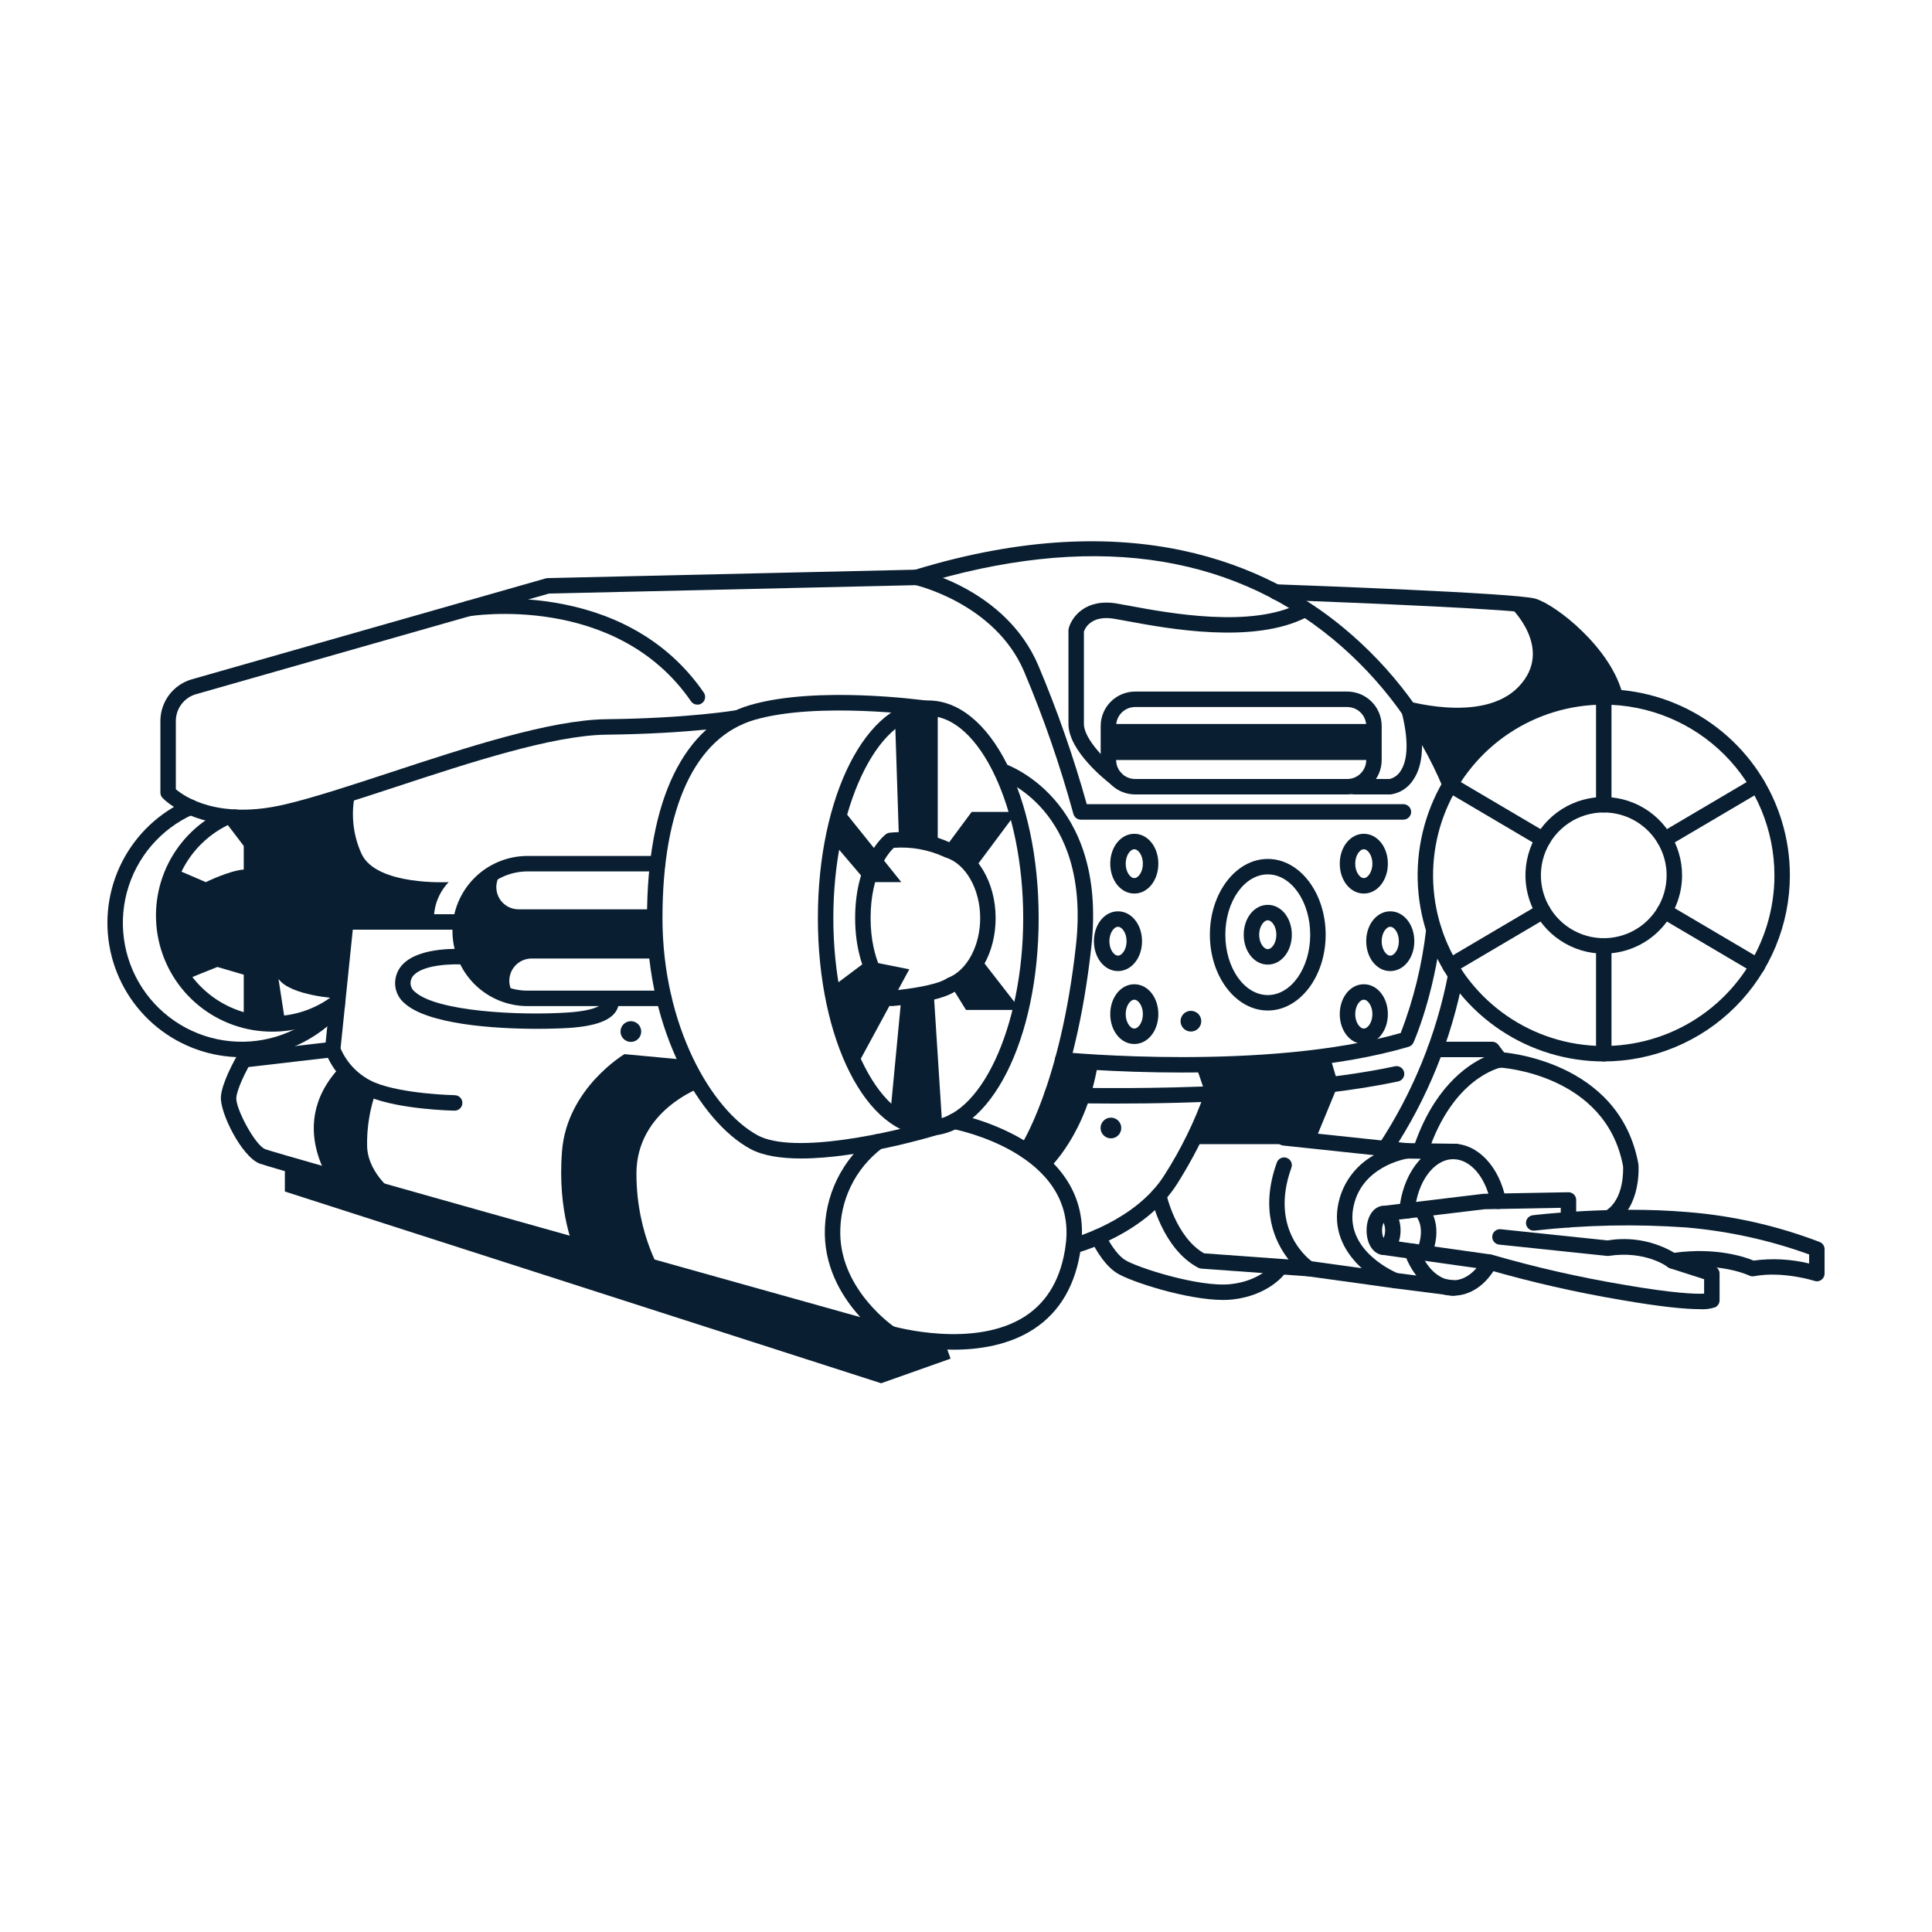 <svg width="124" height="124" viewBox="0 0 124 124" fill="none" xmlns="http://www.w3.org/2000/svg">
<path d="M102.933 68.126C100.57 68.126 98.26 67.425 96.296 66.112C94.331 64.8 92.8 62.934 91.896 60.751C90.992 58.568 90.755 56.166 91.216 53.849C91.677 51.532 92.815 49.403 94.486 47.732C96.156 46.062 98.285 44.924 100.602 44.463C102.92 44.002 105.322 44.239 107.504 45.143C109.687 46.047 111.553 47.578 112.866 49.543C114.178 51.507 114.879 53.817 114.879 56.18C114.875 59.347 113.616 62.383 111.376 64.623C109.137 66.862 106.1 68.122 102.933 68.126ZM102.933 45.226C100.766 45.226 98.648 45.868 96.847 47.072C95.046 48.275 93.642 49.986 92.812 51.988C91.983 53.989 91.766 56.192 92.189 58.317C92.612 60.442 93.655 62.394 95.187 63.925C96.719 65.457 98.671 66.501 100.796 66.924C102.921 67.346 105.123 67.129 107.125 66.3C109.126 65.471 110.837 64.067 112.041 62.266C113.244 60.464 113.887 58.346 113.887 56.18C113.883 53.276 112.728 50.492 110.675 48.438C108.621 46.385 105.837 45.23 102.933 45.226V45.226Z" fill="#091F31"/>
<path d="M102.933 61.206C101.939 61.207 100.967 60.912 100.14 60.359C99.314 59.807 98.669 59.022 98.289 58.103C97.908 57.185 97.809 56.174 98.003 55.199C98.197 54.224 98.675 53.328 99.378 52.625C100.081 51.922 100.977 51.444 101.952 51.25C102.927 51.056 103.938 51.155 104.856 51.536C105.775 51.916 106.56 52.561 107.112 53.387C107.665 54.214 107.959 55.186 107.959 56.18C107.958 57.513 107.428 58.79 106.485 59.733C105.543 60.675 104.266 61.205 102.933 61.206ZM102.933 52.145C102.135 52.145 101.355 52.382 100.691 52.825C100.028 53.269 99.511 53.899 99.205 54.636C98.9 55.373 98.82 56.184 98.975 56.967C99.131 57.75 99.515 58.469 100.08 59.033C100.644 59.597 101.363 59.981 102.145 60.137C102.928 60.293 103.739 60.213 104.477 59.908C105.214 59.602 105.844 59.085 106.287 58.422C106.731 57.758 106.967 56.978 106.967 56.18C106.966 55.11 106.541 54.085 105.784 53.329C105.028 52.572 104.003 52.147 102.933 52.146V52.145Z" fill="#091F31"/>
<path d="M102.933 52.146C102.801 52.146 102.675 52.093 102.582 52C102.489 51.907 102.437 51.781 102.437 51.65V44.73C102.437 44.599 102.489 44.473 102.582 44.38C102.675 44.287 102.801 44.234 102.933 44.234C103.065 44.234 103.191 44.287 103.284 44.38C103.377 44.473 103.429 44.599 103.429 44.73V51.65C103.429 51.781 103.377 51.907 103.284 52C103.191 52.093 103.065 52.146 102.933 52.146Z" fill="#091F31"/>
<path d="M102.933 68.126C102.801 68.126 102.675 68.073 102.582 67.98C102.489 67.887 102.437 67.761 102.437 67.63V60.71C102.437 60.579 102.489 60.453 102.582 60.36C102.675 60.267 102.801 60.214 102.933 60.214C103.065 60.214 103.191 60.267 103.284 60.36C103.377 60.453 103.429 60.579 103.429 60.71V67.63C103.429 67.761 103.377 67.887 103.284 67.98C103.191 68.073 103.065 68.126 102.933 68.126Z" fill="#091F31"/>
<path d="M106.836 54.375C106.727 54.375 106.621 54.339 106.535 54.273C106.448 54.207 106.386 54.115 106.357 54.01C106.328 53.905 106.335 53.793 106.376 53.692C106.417 53.591 106.49 53.507 106.584 53.452L112.544 49.936C112.657 49.87 112.792 49.851 112.919 49.884C113.046 49.917 113.155 49.999 113.222 50.113C113.288 50.226 113.307 50.361 113.275 50.488C113.242 50.615 113.16 50.724 113.047 50.791L107.086 54.306C107.011 54.351 106.924 54.375 106.836 54.375Z" fill="#091F31"/>
<path d="M93.071 62.493C92.962 62.493 92.856 62.457 92.769 62.391C92.683 62.325 92.62 62.233 92.592 62.127C92.563 62.023 92.57 61.911 92.611 61.81C92.652 61.709 92.725 61.625 92.818 61.569L98.778 58.054C98.892 57.988 99.027 57.969 99.154 58.002C99.281 58.035 99.39 58.117 99.456 58.23C99.523 58.344 99.542 58.479 99.509 58.606C99.477 58.733 99.395 58.842 99.282 58.909L93.322 62.424C93.246 62.469 93.159 62.493 93.071 62.493Z" fill="#091F31"/>
<path d="M99.03 54.375C98.941 54.375 98.855 54.351 98.779 54.306L92.818 50.791C92.719 50.732 92.643 50.64 92.603 50.531C91.055 46.838 88.636 43.574 85.551 41.019C78.733 35.395 69.789 34.223 58.967 37.534C58.924 37.547 58.879 37.554 58.833 37.556L35.236 38.096L12.579 44.556C12.207 44.663 11.88 44.888 11.647 45.197C11.414 45.506 11.287 45.882 11.286 46.269V50.654C11.825 51.116 13.997 52.636 18.289 51.629C20.121 51.199 22.532 50.406 25.084 49.567C29.883 47.989 35.32 46.201 38.917 46.161C44.222 46.102 47.258 45.583 47.288 45.578C47.418 45.555 47.551 45.585 47.659 45.66C47.767 45.736 47.84 45.851 47.862 45.981C47.885 46.111 47.855 46.244 47.779 46.351C47.704 46.459 47.589 46.532 47.459 46.555C47.334 46.577 44.322 47.093 38.928 47.153C35.484 47.191 30.124 48.954 25.394 50.509C22.82 51.355 20.39 52.155 18.515 52.595C13.003 53.888 10.53 51.317 10.427 51.207C10.341 51.115 10.294 50.995 10.294 50.869V46.268C10.296 45.666 10.493 45.08 10.856 44.599C11.219 44.118 11.728 43.768 12.307 43.601L35.025 37.123C35.065 37.112 35.107 37.105 35.149 37.104L58.741 36.564C72.629 32.336 81.347 36.25 86.217 40.283C89.381 42.901 91.869 46.243 93.471 50.025L99.281 53.452C99.375 53.507 99.448 53.591 99.489 53.692C99.53 53.793 99.536 53.905 99.508 54.01C99.479 54.115 99.416 54.207 99.33 54.273C99.243 54.339 99.138 54.375 99.029 54.375H99.03Z" fill="#091F31"/>
<path d="M112.795 62.493C112.706 62.493 112.62 62.469 112.544 62.424L106.583 58.909C106.47 58.842 106.388 58.733 106.355 58.606C106.322 58.478 106.341 58.343 106.408 58.23C106.475 58.116 106.584 58.034 106.711 58.001C106.839 57.968 106.974 57.987 107.087 58.054L113.047 61.569C113.141 61.625 113.214 61.709 113.255 61.81C113.296 61.911 113.303 62.023 113.274 62.128C113.245 62.233 113.183 62.325 113.096 62.391C113.01 62.457 112.904 62.493 112.795 62.493Z" fill="#091F31"/>
<path d="M59.578 72.893C55.605 72.893 52.493 66.758 52.493 58.925C52.493 51.093 55.605 44.957 59.578 44.957C63.551 44.957 66.664 51.093 66.664 58.925C66.664 66.757 63.551 72.893 59.578 72.893ZM59.578 45.949C56.275 45.949 53.485 51.891 53.485 58.925C53.485 65.959 56.275 71.901 59.578 71.901C62.881 71.901 65.672 65.959 65.672 58.925C65.672 51.891 62.881 45.949 59.578 45.949Z" fill="#091F31"/>
<path d="M51.427 74.354C50.143 74.354 48.976 74.186 48.148 73.735C44.938 71.989 41.527 66.204 41.527 58.925C41.527 51.346 43.881 46.489 48.158 45.248C52.408 44.014 59.137 44.922 59.421 44.962C59.55 44.981 59.667 45.051 59.745 45.155C59.823 45.26 59.857 45.391 59.839 45.52C59.821 45.65 59.753 45.767 59.649 45.846C59.546 45.925 59.415 45.961 59.285 45.944C59.218 45.935 52.48 45.027 48.434 46.2C44.619 47.308 42.519 51.827 42.519 58.925C42.519 65.821 45.664 71.254 48.623 72.864C50.99 74.151 57.48 72.621 59.781 71.922C59.906 71.886 60.04 71.901 60.155 71.963C60.269 72.025 60.354 72.13 60.392 72.254C60.43 72.379 60.417 72.513 60.357 72.629C60.297 72.744 60.193 72.831 60.069 72.871C59.806 72.951 55.13 74.354 51.427 74.354Z" fill="#091F31"/>
<path d="M57.217 64.574C57.1 64.574 56.987 64.533 56.898 64.458C56.816 64.39 54.885 62.731 54.885 58.925C54.885 55.106 56.773 53.607 56.853 53.545C56.924 53.491 57.009 53.457 57.097 53.446C58.443 53.305 59.801 53.532 61.028 54.102C62.723 54.649 63.902 56.622 63.902 58.926C63.902 61.123 62.839 63.018 61.251 63.667C60.172 64.334 57.552 64.55 57.254 64.573C57.242 64.573 57.229 64.574 57.217 64.574ZM57.365 54.415C57.023 54.745 55.877 56.064 55.877 58.925C55.877 61.699 57.004 63.143 57.4 63.564C58.263 63.483 60.028 63.245 60.712 62.833C60.749 62.805 60.79 62.781 60.834 62.764C62.057 62.293 62.91 60.714 62.91 58.925C62.91 57.061 61.976 55.425 60.688 55.035C60.648 55.023 60.61 55.006 60.574 54.985C59.569 54.53 58.466 54.334 57.366 54.415H57.365Z" fill="#091F31"/>
<path d="M53.984 51.804L57.848 56.616H55.627L53.435 54.043L53.984 51.804Z" fill="#091F31"/>
<path d="M60.187 54.294V45.603L58.059 45.814L57.457 46.506L57.698 53.896L60.187 54.294Z" fill="#091F31"/>
<path d="M62.49 55.831L65.263 52.111H62.362L60.621 54.461C60.621 54.461 62.287 55.077 62.49 55.831Z" fill="#091F31"/>
<path d="M62.942 61.52L65.505 64.819H62L61.012 63.23C61.012 63.23 62.469 62.784 62.942 61.52Z" fill="#091F31"/>
<path d="M58.36 62.212L54.947 68.507C54.947 68.507 53.445 65.612 53.435 63.326L55.642 61.671L58.36 62.212Z" fill="#091F31"/>
<path d="M59.924 63.65L60.477 72.272C60.477 72.272 58.007 72.862 57.146 71.449L57.848 64.077L59.924 63.65Z" fill="#091F31"/>
<path d="M44.76 45.226C44.68 45.226 44.601 45.207 44.529 45.169C44.458 45.132 44.397 45.078 44.351 45.011C39.54 38.024 30.209 39.536 30.116 39.552C29.987 39.572 29.856 39.54 29.751 39.465C29.645 39.389 29.573 39.274 29.551 39.146C29.529 39.018 29.558 38.886 29.632 38.779C29.706 38.672 29.819 38.599 29.947 38.574C30.046 38.558 39.994 36.932 45.169 44.449C45.221 44.523 45.251 44.61 45.256 44.7C45.261 44.791 45.242 44.881 45.2 44.961C45.158 45.041 45.095 45.108 45.018 45.154C44.94 45.201 44.852 45.226 44.761 45.226H44.76Z" fill="#091F31"/>
<path d="M90.074 52.608H69.372C69.262 52.608 69.155 52.571 69.069 52.504C68.982 52.436 68.919 52.342 68.892 52.236C68.037 49.11 66.975 46.045 65.712 43.061C63.839 38.724 58.766 37.553 58.715 37.542C58.587 37.514 58.475 37.435 58.404 37.325C58.333 37.214 58.309 37.079 58.337 36.951C58.366 36.822 58.444 36.71 58.555 36.639C58.665 36.569 58.8 36.545 58.928 36.573C59.157 36.623 64.545 37.856 66.623 42.668C67.855 45.58 68.9 48.569 69.751 51.614H90.074C90.205 51.614 90.331 51.667 90.424 51.76C90.517 51.853 90.57 51.979 90.57 52.11C90.57 52.242 90.517 52.368 90.424 52.461C90.331 52.554 90.205 52.606 90.074 52.606V52.608Z" fill="#091F31"/>
<path d="M86.471 50.989H72.853C72.268 50.988 71.706 50.755 71.292 50.341C70.878 49.927 70.645 49.366 70.644 48.78V46.595C70.645 46.01 70.878 45.448 71.292 45.034C71.706 44.62 72.268 44.387 72.853 44.386H86.471C87.056 44.387 87.618 44.62 88.032 45.034C88.446 45.448 88.679 46.01 88.68 46.595V48.78C88.679 49.366 88.446 49.927 88.032 50.341C87.618 50.755 87.056 50.988 86.471 50.989ZM72.853 45.379C72.531 45.379 72.222 45.507 71.993 45.735C71.765 45.963 71.637 46.273 71.636 46.595V48.78C71.637 49.103 71.765 49.412 71.993 49.64C72.221 49.868 72.531 49.997 72.853 49.997H86.471C86.793 49.997 87.103 49.868 87.331 49.64C87.559 49.412 87.687 49.103 87.688 48.78V46.595C87.687 46.273 87.559 45.963 87.331 45.735C87.103 45.507 86.793 45.379 86.471 45.379H72.853Z" fill="#091F31"/>
<path d="M88.184 46.467H71.141V48.779H88.184V46.467Z" fill="#091F31"/>
<path d="M103.672 45.226C103.561 45.226 103.453 45.189 103.365 45.12C103.278 45.051 103.216 44.954 103.19 44.846C102.589 42.331 99.424 39.709 98.265 39.375C97.4 39.127 88.003 38.713 81.897 38.495C81.766 38.491 81.641 38.434 81.552 38.338C81.462 38.242 81.415 38.114 81.419 37.982C81.421 37.917 81.436 37.852 81.462 37.793C81.489 37.733 81.528 37.68 81.575 37.635C81.623 37.591 81.68 37.556 81.741 37.534C81.802 37.511 81.867 37.501 81.933 37.504C83.499 37.56 97.278 38.059 98.539 38.422C99.857 38.801 103.435 41.607 104.154 44.614C104.172 44.687 104.172 44.763 104.156 44.837C104.14 44.91 104.108 44.978 104.061 45.037C104.015 45.096 103.955 45.144 103.888 45.176C103.82 45.209 103.746 45.226 103.671 45.226L103.672 45.226Z" fill="#091F31"/>
<path d="M42.613 64.574H33.858C32.58 64.574 31.354 64.066 30.45 63.163C29.547 62.259 29.039 61.033 29.039 59.755C29.039 58.477 29.547 57.252 30.45 56.348C31.354 55.445 32.58 54.937 33.858 54.937H42.21C42.341 54.937 42.467 54.989 42.56 55.082C42.653 55.175 42.706 55.301 42.706 55.433C42.706 55.565 42.653 55.691 42.56 55.784C42.467 55.877 42.341 55.929 42.21 55.929H33.858C32.843 55.929 31.869 56.332 31.152 57.05C30.434 57.767 30.031 58.741 30.031 59.755C30.031 60.77 30.434 61.743 31.152 62.461C31.869 63.179 32.843 63.582 33.858 63.582H42.613C42.745 63.582 42.871 63.634 42.964 63.727C43.057 63.82 43.109 63.946 43.109 64.078C43.109 64.209 43.057 64.335 42.964 64.428C42.871 64.522 42.745 64.574 42.613 64.574Z" fill="#091F31"/>
<path d="M29.56 59.669H22.194C22.089 59.669 21.987 59.635 21.903 59.574C21.818 59.512 21.755 59.425 21.723 59.325C19.949 53.804 15.19 52.968 14.988 52.935C14.924 52.925 14.862 52.902 14.806 52.868C14.751 52.834 14.703 52.789 14.664 52.736C14.626 52.684 14.599 52.624 14.584 52.561C14.569 52.497 14.566 52.432 14.576 52.367C14.587 52.303 14.609 52.241 14.643 52.186C14.678 52.13 14.722 52.082 14.775 52.044C14.828 52.006 14.888 51.978 14.951 51.963C15.014 51.948 15.08 51.945 15.144 51.956C15.366 51.991 20.5 52.869 22.551 58.676H29.561C29.693 58.676 29.819 58.729 29.912 58.822C30.005 58.915 30.057 59.041 30.057 59.172C30.057 59.304 30.005 59.43 29.912 59.523C29.819 59.616 29.693 59.669 29.561 59.669L29.56 59.669Z" fill="#091F31"/>
<path d="M29.174 71.283H29.165C29.023 71.281 25.68 71.212 23.692 70.404C23.052 70.138 22.473 69.744 21.99 69.247C21.507 68.751 21.13 68.161 20.882 67.514C20.859 67.447 20.852 67.376 20.859 67.306L21.702 59.122C21.715 58.992 21.78 58.871 21.883 58.788C21.985 58.705 22.115 58.666 22.246 58.68C22.377 58.693 22.497 58.758 22.58 58.86C22.663 58.962 22.702 59.093 22.689 59.224L21.858 67.289C22.285 68.278 23.076 69.064 24.067 69.485C25.884 70.223 29.151 70.291 29.185 70.292C29.317 70.293 29.442 70.346 29.534 70.44C29.627 70.534 29.678 70.66 29.676 70.792C29.675 70.924 29.622 71.049 29.528 71.141C29.434 71.234 29.308 71.285 29.176 71.284L29.174 71.283Z" fill="#091F31"/>
<path d="M57.145 86.087C57.1 86.087 57.056 86.081 57.012 86.069C55.403 85.619 17.571 75.045 16.654 74.678C15.492 74.213 14.105 71.397 14.177 70.391C14.243 69.462 15.107 67.944 15.205 67.774C15.244 67.707 15.298 67.65 15.362 67.608C15.427 67.566 15.5 67.539 15.577 67.53L21.294 66.865C21.359 66.857 21.424 66.862 21.487 66.88C21.549 66.898 21.608 66.928 21.659 66.969C21.71 67.009 21.753 67.059 21.785 67.116C21.816 67.173 21.836 67.235 21.844 67.3C21.851 67.365 21.846 67.43 21.828 67.493C21.811 67.556 21.78 67.614 21.74 67.665C21.7 67.716 21.65 67.759 21.593 67.791C21.536 67.823 21.473 67.843 21.408 67.85L15.944 68.486C15.622 69.081 15.2 69.993 15.166 70.462C15.118 71.136 16.361 73.493 17.022 73.757C17.791 74.052 41.252 80.632 55.216 84.537C54.162 83.379 52.987 81.575 52.939 79.252C52.915 78.016 53.186 76.793 53.729 75.682C54.273 74.572 55.073 73.607 56.064 72.869C56.173 72.797 56.306 72.77 56.434 72.796C56.562 72.821 56.675 72.896 56.749 73.004C56.822 73.112 56.85 73.245 56.826 73.373C56.802 73.502 56.728 73.615 56.621 73.69C55.766 74.335 55.076 75.174 54.608 76.137C54.141 77.101 53.908 78.161 53.931 79.232C54.005 82.859 57.386 85.155 57.42 85.178C57.508 85.237 57.576 85.323 57.612 85.423C57.648 85.523 57.651 85.632 57.62 85.734C57.589 85.836 57.526 85.926 57.441 85.989C57.355 86.053 57.252 86.087 57.145 86.087H57.145Z" fill="#091F31"/>
<path d="M61.19 86.626C59.777 86.621 58.371 86.433 57.007 86.067C56.88 86.03 56.774 85.945 56.711 85.829C56.647 85.714 56.632 85.579 56.669 85.452C56.706 85.326 56.792 85.219 56.907 85.156C57.022 85.093 57.158 85.078 57.284 85.115C57.336 85.13 62.541 86.608 65.811 84.47C67.256 83.525 68.127 81.988 68.399 79.901C69.171 73.97 61.226 72.472 61.146 72.458C61.081 72.448 61.018 72.424 60.962 72.39C60.906 72.355 60.857 72.309 60.819 72.255C60.78 72.202 60.753 72.141 60.739 72.076C60.724 72.012 60.723 71.945 60.734 71.88C60.746 71.815 60.771 71.753 60.807 71.698C60.843 71.642 60.889 71.594 60.944 71.557C60.999 71.52 61.06 71.494 61.125 71.481C61.19 71.468 61.257 71.468 61.321 71.482C61.411 71.498 70.275 73.171 69.381 80.03C69.07 82.418 68.05 84.192 66.35 85.302C64.778 86.329 62.87 86.626 61.19 86.626Z" fill="#091F31"/>
<path d="M18.283 74.652V76.474L56.554 88.78L61.012 87.201L60.62 86.125C60.62 86.125 56.945 85.718 50.973 83.864C45.001 82.01 18.283 74.652 18.283 74.652Z" fill="#091F31"/>
<path d="M24.137 70.042C23.727 71.188 23.533 72.399 23.563 73.616C23.653 75.466 25.503 76.685 25.503 76.685H21.803C21.803 76.685 18.057 72.515 21.803 68.507L24.137 70.042Z" fill="#091F31"/>
<path d="M42.613 81.964C42.613 81.964 40.848 79.392 40.848 75.33C40.848 71.268 44.963 69.807 44.963 69.807L43.983 68.022L40.081 67.657C40.081 67.657 36.401 69.836 36.074 73.862C35.748 77.88 36.922 80.294 36.922 80.294L42.613 81.964Z" fill="#091F31"/>
<path d="M15.514 67.854C13.537 67.854 11.62 67.174 10.084 65.929C8.549 64.683 7.488 62.948 7.08 61.013C6.671 59.079 6.941 57.063 7.842 55.303C8.744 53.543 10.223 52.147 12.031 51.348C12.152 51.295 12.288 51.293 12.41 51.34C12.532 51.388 12.63 51.482 12.684 51.602C12.736 51.722 12.74 51.858 12.693 51.981C12.646 52.103 12.552 52.202 12.432 52.255C11.387 52.717 10.459 53.407 9.716 54.276C8.974 55.144 8.436 56.168 8.142 57.273C7.848 58.377 7.807 59.533 8.019 60.655C8.232 61.778 8.695 62.838 9.372 63.758C10.05 64.678 10.926 65.434 11.935 65.97C12.944 66.506 14.06 66.809 15.202 66.855C16.343 66.902 17.481 66.692 18.53 66.24C19.58 65.789 20.514 65.107 21.265 64.246C21.308 64.197 21.36 64.156 21.418 64.127C21.477 64.099 21.54 64.081 21.605 64.077C21.67 64.073 21.735 64.081 21.797 64.102C21.859 64.123 21.916 64.155 21.965 64.198C22.014 64.241 22.054 64.293 22.083 64.352C22.112 64.41 22.129 64.473 22.134 64.538C22.138 64.603 22.13 64.669 22.109 64.73C22.088 64.792 22.055 64.849 22.012 64.898C21.203 65.826 20.204 66.57 19.083 67.08C17.962 67.59 16.745 67.854 15.514 67.854Z" fill="#091F31"/>
<path d="M17.463 66.214C15.757 66.214 14.103 65.629 12.777 64.556C11.45 63.483 10.532 61.988 10.175 60.32C9.818 58.651 10.044 56.911 10.815 55.389C11.587 53.868 12.857 52.657 14.413 51.958C14.473 51.934 14.538 51.921 14.603 51.921C14.668 51.921 14.733 51.934 14.793 51.959C14.853 51.983 14.908 52.02 14.954 52.066C15 52.112 15.037 52.167 15.062 52.227C15.087 52.288 15.099 52.352 15.099 52.417C15.099 52.483 15.086 52.547 15.062 52.607C15.037 52.668 15 52.722 14.954 52.768C14.908 52.815 14.853 52.851 14.793 52.876C13.448 53.486 12.353 54.539 11.69 55.858C11.027 57.177 10.836 58.684 11.148 60.127C11.46 61.57 12.257 62.862 13.406 63.79C14.555 64.717 15.986 65.223 17.463 65.223C18.873 65.228 20.245 64.766 21.366 63.91C21.418 63.87 21.477 63.842 21.54 63.825C21.603 63.808 21.669 63.804 21.733 63.813C21.798 63.822 21.86 63.843 21.916 63.876C21.972 63.909 22.022 63.952 22.061 64.004C22.101 64.056 22.129 64.115 22.146 64.178C22.163 64.241 22.167 64.307 22.158 64.371C22.149 64.436 22.128 64.498 22.095 64.554C22.062 64.611 22.018 64.66 21.967 64.699C20.674 65.687 19.09 66.22 17.463 66.214Z" fill="#091F31"/>
<path d="M15.644 65.477V62.558L13.95 62.062L11.87 62.898C11.87 62.898 10.627 60.331 10.79 58.316C10.954 56.301 11.332 55.81 11.332 55.81L13.21 56.617C13.21 56.617 14.72 55.877 15.644 55.81V54.294L14.514 52.81C14.514 52.81 16.555 52.652 17.805 53.532C19.054 54.411 21.351 57.91 21.351 57.91L22.134 59.756L21.637 64.078C21.637 64.078 18.642 63.913 17.875 62.83L18.282 65.477L15.644 65.477Z" fill="#091F31"/>
<path d="M32.664 55.433C32.389 55.69 32.162 55.993 31.992 56.328C31.889 56.546 31.842 56.786 31.857 57.027C31.872 57.267 31.948 57.5 32.077 57.704C32.207 57.907 32.386 58.074 32.597 58.189C32.809 58.304 33.047 58.364 33.288 58.362H42.025L42.022 61.521H34.122C33.835 61.52 33.555 61.606 33.317 61.767C33.079 61.928 32.896 62.157 32.79 62.423C32.684 62.69 32.661 62.983 32.724 63.263C32.788 63.543 32.934 63.797 33.143 63.993L33.18 64.026C33.18 64.026 29.559 63.627 29.559 60.077C29.559 56.527 32.664 55.433 32.664 55.433Z" fill="#091F31"/>
<path d="M65.89 74.359C65.8 74.359 65.712 74.335 65.635 74.288C65.557 74.241 65.494 74.174 65.452 74.095C65.41 74.015 65.391 73.925 65.396 73.835C65.401 73.745 65.43 73.658 65.481 73.583C65.506 73.546 68.066 69.685 69.059 60.657C70.027 51.871 64.186 49.964 64.126 49.946C64.001 49.907 63.895 49.82 63.834 49.704C63.773 49.587 63.76 49.451 63.799 49.326C63.837 49.2 63.925 49.095 64.041 49.033C64.157 48.972 64.293 48.959 64.419 48.998C64.486 49.019 71.101 51.174 70.045 60.765C69.021 70.076 66.411 73.982 66.301 74.143C66.255 74.21 66.194 74.265 66.122 74.302C66.051 74.34 65.971 74.359 65.89 74.359Z" fill="#091F31"/>
<path d="M68.89 80.46C68.77 80.46 68.653 80.416 68.563 80.336C68.472 80.257 68.414 80.147 68.399 80.027C68.383 79.907 68.412 79.786 68.48 79.686C68.548 79.586 68.65 79.514 68.766 79.484C68.807 79.474 72.876 78.378 74.73 75.428C75.8 73.758 76.675 71.97 77.336 70.1L76.847 68.667C76.825 68.605 76.814 68.539 76.818 68.473C76.821 68.407 76.837 68.343 76.866 68.283C76.894 68.224 76.934 68.17 76.984 68.126C77.033 68.083 77.091 68.049 77.153 68.028C77.216 68.007 77.282 67.998 77.347 68.002C77.413 68.007 77.478 68.025 77.537 68.054C77.596 68.084 77.648 68.125 77.691 68.176C77.734 68.226 77.766 68.284 77.786 68.347L78.327 69.934C78.361 70.031 78.363 70.137 78.334 70.235C78.303 70.338 77.569 72.774 75.57 75.955C73.503 79.243 69.199 80.396 69.017 80.444C68.975 80.454 68.933 80.46 68.89 80.46Z" fill="#091F31"/>
<path d="M75.856 68.837C71.495 68.837 68.228 68.523 68.162 68.516C68.097 68.511 68.033 68.492 67.974 68.462C67.916 68.431 67.864 68.39 67.822 68.339C67.78 68.289 67.748 68.23 67.729 68.167C67.71 68.104 67.703 68.038 67.709 67.973C67.716 67.907 67.735 67.844 67.767 67.786C67.798 67.728 67.841 67.677 67.892 67.635C67.943 67.594 68.002 67.564 68.065 67.545C68.128 67.527 68.195 67.521 68.26 67.529C68.39 67.542 81.21 68.773 89.902 66.3C90.728 64.153 91.277 61.909 91.536 59.623C91.553 59.494 91.62 59.377 91.723 59.297C91.826 59.217 91.956 59.181 92.086 59.196C92.215 59.211 92.333 59.277 92.415 59.379C92.496 59.48 92.534 59.61 92.521 59.74C92.021 63.976 90.773 66.795 90.721 66.913C90.692 66.979 90.648 67.037 90.594 67.084C90.54 67.131 90.477 67.166 90.408 67.186C85.918 68.508 80.316 68.837 75.856 68.837Z" fill="#091F31"/>
<path d="M81.369 64.857C79.32 64.857 77.653 62.675 77.653 59.993C77.653 57.311 79.32 55.128 81.369 55.128C83.418 55.128 85.084 57.31 85.084 59.993C85.084 62.675 83.416 64.857 81.369 64.857ZM81.369 56.12C79.867 56.12 78.645 57.856 78.645 59.993C78.645 62.13 79.867 63.865 81.369 63.865C82.871 63.865 84.092 62.128 84.092 59.993C84.092 57.857 82.869 56.12 81.369 56.12Z" fill="#091F31"/>
<path d="M81.369 61.91C80.503 61.91 79.825 61.067 79.825 59.993C79.825 58.918 80.503 58.075 81.369 58.075C82.234 58.075 82.912 58.918 82.912 59.993C82.912 61.067 82.233 61.91 81.369 61.91ZM81.369 59.067C81.108 59.067 80.817 59.464 80.817 59.993C80.817 60.522 81.108 60.918 81.369 60.918C81.629 60.918 81.92 60.522 81.92 59.993C81.92 59.464 81.628 59.067 81.369 59.067Z" fill="#091F31"/>
<path d="M71.754 62.326C70.889 62.326 70.211 61.483 70.211 60.408C70.211 59.334 70.889 58.491 71.754 58.491C72.62 58.491 73.298 59.334 73.298 60.408C73.298 61.483 72.62 62.326 71.754 62.326ZM71.754 59.483C71.494 59.483 71.203 59.88 71.203 60.408C71.203 60.937 71.494 61.334 71.754 61.334C72.015 61.334 72.306 60.937 72.306 60.408C72.306 59.88 72.015 59.483 71.754 59.483Z" fill="#091F31"/>
<path d="M89.23 62.326C88.365 62.326 87.687 61.483 87.687 60.408C87.687 59.334 88.365 58.491 89.23 58.491C90.096 58.491 90.774 59.334 90.774 60.408C90.774 61.483 90.097 62.326 89.23 62.326ZM89.23 59.483C88.97 59.483 88.679 59.88 88.679 60.408C88.679 60.937 88.97 61.334 89.23 61.334C89.491 61.334 89.782 60.937 89.782 60.408C89.782 59.88 89.492 59.483 89.23 59.483Z" fill="#091F31"/>
<path d="M72.802 57.35C71.936 57.35 71.258 56.507 71.258 55.433C71.258 54.359 71.936 53.515 72.802 53.515C73.668 53.515 74.345 54.359 74.345 55.433C74.345 56.507 73.668 57.35 72.802 57.35ZM72.802 54.507C72.542 54.507 72.25 54.904 72.25 55.433C72.25 55.962 72.542 56.358 72.802 56.358C73.062 56.358 73.353 55.962 73.353 55.433C73.353 54.904 73.062 54.507 72.802 54.507Z" fill="#091F31"/>
<path d="M72.802 67.007C71.936 67.007 71.258 66.163 71.258 65.089C71.258 64.015 71.936 63.171 72.802 63.171C73.668 63.171 74.345 64.015 74.345 65.089C74.345 66.163 73.668 67.007 72.802 67.007ZM72.802 64.163C72.542 64.163 72.25 64.56 72.25 65.089C72.25 65.618 72.542 66.014 72.802 66.014C73.062 66.014 73.353 65.618 73.353 65.089C73.353 64.56 73.062 64.163 72.802 64.163Z" fill="#091F31"/>
<path d="M87.533 57.35C86.667 57.35 85.989 56.507 85.989 55.433C85.989 54.359 86.667 53.515 87.533 53.515C88.398 53.515 89.076 54.359 89.076 55.433C89.076 56.507 88.398 57.35 87.533 57.35ZM87.533 54.507C87.272 54.507 86.981 54.904 86.981 55.433C86.981 55.962 87.272 56.358 87.533 56.358C87.793 56.358 88.084 55.962 88.084 55.433C88.084 54.904 87.792 54.507 87.533 54.507Z" fill="#091F31"/>
<path d="M87.533 67.007C86.667 67.007 85.989 66.163 85.989 65.089C85.989 64.015 86.667 63.171 87.533 63.171C88.398 63.171 89.076 64.015 89.076 65.089C89.076 66.163 88.398 67.007 87.533 67.007ZM87.533 64.163C87.272 64.163 86.981 64.56 86.981 65.089C86.981 65.618 87.272 66.014 87.533 66.014C87.793 66.014 88.084 65.618 88.084 65.089C88.084 64.56 87.792 64.163 87.533 64.163Z" fill="#091F31"/>
<path d="M71.604 50.445C71.496 50.445 71.39 50.409 71.304 50.343C71.025 50.131 68.576 48.217 68.576 46.467V40.459C68.576 40.417 68.581 40.377 68.591 40.337C68.77 39.632 69.648 38.389 71.689 38.736C71.912 38.774 72.182 38.824 72.489 38.881C75.024 39.352 80.298 40.331 83.408 38.732C83.466 38.702 83.529 38.684 83.594 38.679C83.659 38.673 83.724 38.681 83.786 38.701C83.848 38.721 83.906 38.752 83.955 38.794C84.005 38.837 84.046 38.888 84.076 38.946C84.106 39.004 84.124 39.067 84.129 39.132C84.134 39.197 84.127 39.262 84.107 39.324C84.087 39.386 84.055 39.444 84.013 39.494C83.971 39.543 83.92 39.584 83.862 39.614C80.45 41.369 74.951 40.348 72.308 39.857C72.007 39.801 71.743 39.752 71.523 39.715C70.041 39.464 69.645 40.313 69.568 40.534V46.469C69.568 47.42 71.002 48.867 71.906 49.556C71.989 49.619 72.049 49.706 72.08 49.806C72.11 49.905 72.109 50.011 72.075 50.11C72.042 50.208 71.979 50.294 71.895 50.354C71.81 50.414 71.709 50.447 71.605 50.447L71.604 50.445Z" fill="#091F31"/>
<path d="M89.23 50.989H86.928C86.796 50.989 86.67 50.937 86.577 50.844C86.484 50.751 86.432 50.624 86.432 50.493C86.432 50.361 86.484 50.235 86.577 50.142C86.67 50.049 86.796 49.997 86.928 49.997H89.196C89.484 49.923 89.733 49.741 89.89 49.487C90.23 48.985 90.519 47.925 89.967 45.725C89.938 45.599 89.96 45.466 90.028 45.356C90.095 45.245 90.204 45.166 90.329 45.134C90.455 45.103 90.588 45.122 90.7 45.187C90.812 45.252 90.894 45.358 90.928 45.483C91.452 47.566 91.369 49.114 90.683 50.086C90.524 50.325 90.317 50.53 90.075 50.685C89.833 50.84 89.561 50.943 89.277 50.987C89.262 50.987 89.246 50.989 89.23 50.989Z" fill="#091F31"/>
<path d="M85.342 67.746L85.89 69.599L84.311 73.435H76.435L77.857 70.095L77.525 69.123L77.857 68.348C77.857 68.348 81.983 68.37 85.342 67.746Z" fill="#091F31"/>
<path d="M78.505 83.434C76.181 83.434 72.553 82.259 71.68 81.707C70.707 81.093 70.054 79.652 70.026 79.591C69.972 79.471 69.968 79.335 70.015 79.212C70.062 79.089 70.156 78.989 70.276 78.936C70.396 78.882 70.532 78.878 70.655 78.925C70.778 78.971 70.877 79.065 70.931 79.185C71.085 79.526 71.613 80.492 72.21 80.869C72.963 81.345 76.95 82.635 78.978 82.42C80.833 82.221 81.625 81.213 81.658 81.17C81.739 81.072 81.855 81.008 81.982 80.993C82.108 80.978 82.236 81.012 82.338 81.088C82.441 81.165 82.509 81.277 82.53 81.403C82.552 81.529 82.523 81.658 82.452 81.764C82.409 81.821 81.393 83.16 79.082 83.406C78.89 83.426 78.698 83.435 78.505 83.434Z" fill="#091F31"/>
<path d="M83.995 81.92C83.983 81.92 83.971 81.919 83.959 81.918L77.099 81.422C77.029 81.417 76.962 81.398 76.9 81.365C74.601 80.142 73.909 76.955 73.881 76.82C73.856 76.692 73.882 76.559 73.954 76.45C74.026 76.342 74.138 76.266 74.266 76.239C74.393 76.212 74.526 76.237 74.636 76.307C74.746 76.377 74.823 76.488 74.852 76.615C74.858 76.643 75.46 79.397 77.278 80.441L82.699 80.833C81.822 79.713 80.856 77.652 81.948 74.622C81.969 74.559 82.002 74.501 82.046 74.452C82.089 74.403 82.142 74.362 82.202 74.334C82.261 74.305 82.326 74.288 82.391 74.285C82.457 74.281 82.523 74.291 82.585 74.314C82.647 74.336 82.704 74.37 82.753 74.415C82.802 74.46 82.841 74.513 82.868 74.573C82.896 74.633 82.911 74.698 82.913 74.764C82.915 74.83 82.904 74.896 82.881 74.957C81.415 79.03 84.152 80.933 84.269 81.012C84.358 81.071 84.425 81.157 84.461 81.257C84.497 81.357 84.499 81.466 84.469 81.568C84.438 81.67 84.375 81.759 84.289 81.823C84.204 81.886 84.1 81.92 83.994 81.92L83.995 81.92Z" fill="#091F31"/>
<path d="M89.546 82.687C89.523 82.687 89.501 82.685 89.478 82.682L83.927 81.914C83.862 81.906 83.799 81.885 83.742 81.853C83.685 81.82 83.635 81.776 83.594 81.724C83.554 81.672 83.525 81.613 83.508 81.549C83.491 81.486 83.487 81.419 83.496 81.354C83.505 81.289 83.527 81.227 83.561 81.17C83.594 81.113 83.638 81.064 83.691 81.025C83.744 80.985 83.804 80.957 83.868 80.941C83.931 80.925 83.998 80.922 84.063 80.932L87.395 81.394C86.4 80.48 85.589 79.152 85.858 77.465C85.967 76.77 86.234 76.11 86.637 75.534C87.04 74.958 87.57 74.482 88.185 74.142L82.364 73.524C82.298 73.518 82.234 73.499 82.176 73.469C82.118 73.438 82.066 73.396 82.024 73.345C81.982 73.294 81.951 73.236 81.932 73.172C81.913 73.109 81.907 73.043 81.914 72.978C81.921 72.912 81.941 72.849 81.972 72.791C82.004 72.733 82.047 72.682 82.099 72.641C82.15 72.6 82.21 72.57 82.273 72.552C82.337 72.534 82.403 72.53 82.468 72.538L90.332 73.372C90.452 73.385 90.563 73.441 90.644 73.529C90.726 73.618 90.772 73.734 90.775 73.854C90.778 73.975 90.737 74.092 90.659 74.184C90.582 74.277 90.473 74.338 90.354 74.356C90.23 74.375 87.275 74.868 86.838 77.622C86.404 80.347 89.597 81.677 89.733 81.733C89.839 81.776 89.928 81.855 89.983 81.956C90.037 82.058 90.055 82.174 90.034 82.287C90.012 82.4 89.951 82.502 89.862 82.576C89.773 82.649 89.662 82.689 89.547 82.689L89.546 82.687Z" fill="#091F31"/>
<path d="M88.908 74.214C88.818 74.214 88.73 74.19 88.653 74.144C88.577 74.097 88.514 74.031 88.471 73.952C88.429 73.873 88.409 73.784 88.413 73.694C88.418 73.605 88.446 73.518 88.496 73.443C90.681 70.124 92.193 66.408 92.947 62.507C92.957 62.442 92.979 62.38 93.013 62.325C93.046 62.269 93.091 62.22 93.143 62.182C93.196 62.143 93.255 62.115 93.319 62.099C93.382 62.084 93.447 62.081 93.512 62.091C93.576 62.1 93.638 62.123 93.694 62.156C93.75 62.19 93.798 62.234 93.837 62.287C93.876 62.339 93.903 62.399 93.919 62.462C93.935 62.525 93.938 62.591 93.928 62.655C93.165 66.704 91.598 70.559 89.322 73.993C89.276 74.061 89.215 74.117 89.143 74.155C89.07 74.194 88.99 74.214 88.908 74.214Z" fill="#091F31"/>
<path d="M91.173 74.359C91.095 74.359 91.018 74.341 90.948 74.305C90.878 74.269 90.817 74.218 90.771 74.154C90.725 74.091 90.695 74.017 90.683 73.939C90.671 73.862 90.678 73.783 90.702 73.708C91.955 69.905 94.067 68.415 95.271 67.853H92.113C91.981 67.853 91.855 67.801 91.762 67.708C91.669 67.615 91.617 67.489 91.617 67.357C91.617 67.226 91.669 67.1 91.762 67.007C91.855 66.914 91.981 66.861 92.113 66.861H95.774C95.851 66.861 95.927 66.879 95.996 66.914C96.065 66.948 96.125 66.998 96.171 67.06L96.667 67.725C96.717 67.792 96.75 67.872 96.761 67.955C96.772 68.039 96.762 68.124 96.731 68.202C96.701 68.281 96.65 68.35 96.586 68.404C96.521 68.457 96.443 68.494 96.36 68.509C96.236 68.534 93.237 69.181 91.643 74.018C91.611 74.117 91.548 74.203 91.464 74.264C91.379 74.326 91.278 74.359 91.173 74.359Z" fill="#091F31"/>
<path d="M103.357 78.602C103.25 78.603 103.146 78.568 103.06 78.504C102.974 78.44 102.911 78.35 102.881 78.248C102.85 78.145 102.854 78.036 102.891 77.935C102.928 77.835 102.996 77.749 103.086 77.691C104.244 76.936 104.184 75.077 104.172 74.85C103.066 68.923 96.314 68.521 96.246 68.518C96.181 68.515 96.117 68.499 96.058 68.471C95.999 68.443 95.946 68.404 95.903 68.355C95.859 68.307 95.825 68.25 95.803 68.189C95.781 68.127 95.772 68.062 95.775 67.997C95.784 67.866 95.843 67.744 95.94 67.656C96.037 67.569 96.165 67.522 96.296 67.526C96.372 67.53 103.924 67.981 105.154 74.698C105.157 74.715 105.159 74.733 105.16 74.75C105.169 74.858 105.344 77.403 103.628 78.519C103.548 78.573 103.453 78.602 103.357 78.602Z" fill="#091F31"/>
<path d="M71.604 70.829C69.157 70.829 67.545 70.772 67.498 70.77C67.433 70.768 67.369 70.753 67.31 70.726C67.251 70.698 67.197 70.66 67.153 70.612C67.109 70.564 67.074 70.508 67.051 70.447C67.029 70.386 67.018 70.321 67.021 70.256C67.023 70.191 67.038 70.127 67.065 70.068C67.093 70.008 67.131 69.955 67.179 69.911C67.227 69.866 67.282 69.832 67.344 69.809C67.405 69.787 67.47 69.776 67.535 69.778C67.67 69.783 81.072 70.253 89.532 68.437C89.661 68.41 89.795 68.434 89.905 68.506C90.015 68.577 90.092 68.69 90.12 68.818C90.147 68.946 90.123 69.08 90.052 69.191C89.981 69.301 89.869 69.379 89.74 69.407C84.095 70.619 76.308 70.829 71.604 70.829Z" fill="#091F31"/>
<path d="M34.475 66.032C31.645 66.032 27.45 65.734 25.966 64.394C25.787 64.245 25.64 64.061 25.536 63.853C25.432 63.646 25.372 63.418 25.36 63.186C25.348 62.935 25.391 62.685 25.485 62.452C25.579 62.219 25.723 62.009 25.905 61.837C27.043 60.743 29.611 60.898 29.901 60.919C30.032 60.93 30.152 60.992 30.237 61.091C30.322 61.191 30.364 61.319 30.354 61.45C30.345 61.58 30.284 61.701 30.186 61.787C30.087 61.873 29.959 61.916 29.829 61.908C29.165 61.86 27.288 61.882 26.592 62.553C26.509 62.629 26.445 62.722 26.403 62.826C26.361 62.93 26.343 63.042 26.351 63.154C26.36 63.252 26.39 63.348 26.438 63.435C26.486 63.522 26.551 63.598 26.63 63.658C28.031 64.923 33.337 65.195 36.481 64.982C38.296 64.858 38.648 64.453 38.7 64.373C38.691 64.376 38.681 64.376 38.672 64.373C38.662 64.371 38.654 64.365 38.648 64.358C38.642 64.35 38.639 64.341 38.638 64.331C38.638 64.322 38.64 64.312 38.645 64.304C38.65 64.296 38.658 64.29 38.667 64.286C38.676 64.282 38.685 64.281 38.695 64.284C38.704 64.286 38.712 64.29 38.719 64.298C38.725 64.305 38.73 64.314 38.731 64.323L39.595 63.836C39.675 63.99 39.715 64.162 39.713 64.335C39.711 64.509 39.665 64.679 39.581 64.831C39.229 65.485 38.237 65.858 36.548 65.973C36.056 66.005 35.327 66.032 34.475 66.032Z" fill="#091F31"/>
<path d="M89.921 44.882C89.921 44.882 95.127 46.536 97.474 44.069C99.821 41.602 96.873 38.899 96.873 38.899C96.873 38.899 99.35 38.487 101.216 40.873C103.082 43.259 103.398 43.907 103.398 43.907L103.244 44.73C103.244 44.73 99.645 44.681 97.621 46.035C95.597 47.389 93.271 50.035 93.271 50.035L92.601 49.273L89.921 44.882Z" fill="#091F31"/>
<path d="M93.275 83.16C93.061 83.16 92.848 83.133 92.641 83.079C91.57 82.813 90.635 81.836 90.148 80.468C90.105 80.344 90.113 80.209 90.169 80.091C90.226 79.973 90.327 79.882 90.45 79.838C90.573 79.794 90.709 79.801 90.827 79.857C90.946 79.912 91.037 80.012 91.082 80.135C91.458 81.189 92.132 81.93 92.887 82.119C93.73 82.342 94.616 81.822 95.185 80.77C95.25 80.659 95.355 80.578 95.479 80.544C95.603 80.509 95.735 80.524 95.848 80.585C95.961 80.646 96.046 80.749 96.085 80.871C96.124 80.993 96.114 81.126 96.057 81.241C95.397 82.46 94.383 83.16 93.275 83.16Z" fill="#091F31"/>
<path d="M90.307 78.207C90.292 78.207 90.277 78.206 90.263 78.205C90.132 78.193 90.011 78.13 89.926 78.029C89.842 77.929 89.801 77.799 89.812 77.668C90.026 75.24 91.515 73.409 93.275 73.409C94.853 73.409 96.24 74.888 96.648 77.005C96.66 77.069 96.659 77.134 96.646 77.198C96.633 77.262 96.608 77.323 96.571 77.377C96.535 77.43 96.488 77.477 96.434 77.513C96.379 77.549 96.318 77.573 96.254 77.586C96.19 77.598 96.125 77.598 96.061 77.585C95.997 77.571 95.936 77.546 95.882 77.509C95.829 77.473 95.782 77.426 95.746 77.372C95.711 77.317 95.686 77.256 95.673 77.192C95.356 75.549 94.37 74.4 93.275 74.4C92.032 74.4 90.968 75.842 90.8 77.754C90.79 77.877 90.733 77.992 90.642 78.076C90.55 78.16 90.431 78.207 90.307 78.207Z" fill="#091F31"/>
<path d="M93.275 83.161C93.254 83.161 93.233 83.159 93.212 83.157L89.483 82.683C89.417 82.677 89.353 82.657 89.295 82.626C89.237 82.594 89.185 82.551 89.144 82.499C89.103 82.447 89.072 82.388 89.054 82.324C89.036 82.26 89.031 82.193 89.039 82.128C89.048 82.062 89.069 81.998 89.102 81.941C89.135 81.883 89.18 81.833 89.233 81.793C89.286 81.754 89.346 81.725 89.411 81.709C89.475 81.692 89.542 81.689 89.607 81.7L93.336 82.173C93.461 82.189 93.575 82.252 93.656 82.349C93.736 82.446 93.776 82.57 93.769 82.696C93.761 82.822 93.705 82.94 93.613 83.026C93.522 83.113 93.4 83.161 93.274 83.161L93.275 83.161Z" fill="#091F31"/>
<path d="M93.438 74.402H93.431L90.272 74.359C90.14 74.359 90.015 74.306 89.922 74.212C89.83 74.118 89.778 73.992 89.779 73.86C89.78 73.729 89.833 73.603 89.927 73.51C90.02 73.418 90.147 73.367 90.278 73.367H90.285L93.444 73.41C93.576 73.411 93.701 73.464 93.794 73.557C93.886 73.651 93.938 73.777 93.937 73.909C93.936 74.04 93.883 74.166 93.79 74.259C93.696 74.351 93.57 74.403 93.438 74.402H93.438Z" fill="#091F31"/>
<path d="M22.82 50.827C22.502 52.156 22.636 53.552 23.202 54.795C24.149 56.871 28.798 56.616 28.798 56.616C28.486 56.941 28.242 57.325 28.079 57.745C27.917 58.166 27.839 58.614 27.85 59.064H22.653L22.313 58.677L16.455 52.446L22.82 50.827Z" fill="#091F31"/>
<path d="M67.293 75.03C67.293 75.03 69.75 72.813 70.479 68.19H68.529L67.954 68.922L66.303 73.436V74.157L67.293 75.03Z" fill="#091F31"/>
<path d="M116.61 82.236C116.558 82.235 116.507 82.227 116.457 82.211C116.437 82.204 114.413 81.563 112.58 81.91C112.474 81.93 112.365 81.915 112.268 81.868C112.251 81.859 110.365 80.967 107.417 81.417C107.351 81.427 107.284 81.423 107.219 81.407C107.154 81.39 107.093 81.36 107.04 81.319C106.984 81.277 105.592 80.253 103.265 80.604C103.223 80.611 103.181 80.612 103.139 80.607L96.219 79.881C96.088 79.867 95.968 79.802 95.885 79.7C95.802 79.597 95.763 79.467 95.777 79.336C95.791 79.205 95.856 79.085 95.958 79.002C96.061 78.919 96.192 78.88 96.322 78.894L103.181 79.613C104.657 79.367 106.172 79.648 107.462 80.407C110.165 80.038 112.015 80.684 112.55 80.907C113.74 80.747 114.948 80.81 116.114 81.093V80.513C113.565 79.591 110.905 79.008 108.203 78.78C104.969 78.553 101.72 78.621 98.498 78.982C98.434 78.99 98.368 78.986 98.305 78.969C98.242 78.951 98.184 78.922 98.132 78.882C98.081 78.842 98.038 78.792 98.005 78.736C97.973 78.679 97.952 78.617 97.944 78.552C97.936 78.487 97.941 78.422 97.958 78.359C97.975 78.296 98.004 78.237 98.044 78.186C98.084 78.134 98.134 78.091 98.191 78.059C98.247 78.027 98.31 78.006 98.374 77.998C98.424 77.992 103.417 77.376 108.287 77.791C111.203 78.021 114.071 78.67 116.802 79.718C116.892 79.756 116.969 79.82 117.023 79.901C117.077 79.982 117.105 80.078 117.105 80.175V81.741C117.105 81.873 117.053 81.999 116.96 82.092C116.867 82.185 116.741 82.237 116.609 82.237L116.61 82.236Z" fill="#091F31"/>
<path d="M109.081 84.025C108.228 84.025 106.71 83.896 104.009 83.428C101.144 82.943 98.308 82.297 95.515 81.493L88.732 80.539C88.667 80.532 88.603 80.511 88.546 80.478C88.488 80.446 88.438 80.402 88.397 80.35C88.357 80.297 88.328 80.237 88.311 80.174C88.294 80.11 88.29 80.043 88.299 79.978C88.308 79.912 88.33 79.849 88.364 79.793C88.398 79.736 88.443 79.686 88.496 79.647C88.549 79.608 88.61 79.58 88.674 79.564C88.738 79.549 88.805 79.547 88.87 79.557L95.69 80.516C95.717 80.519 95.742 80.525 95.768 80.533C98.532 81.332 101.34 81.973 104.178 82.451C107.417 83.013 108.818 83.056 109.374 83.028V82.103L107.191 81.401C107.129 81.381 107.071 81.349 107.021 81.307C106.971 81.265 106.929 81.214 106.899 81.156C106.869 81.097 106.851 81.034 106.845 80.969C106.84 80.903 106.847 80.838 106.867 80.775C106.887 80.713 106.919 80.656 106.962 80.606C107.004 80.556 107.056 80.515 107.115 80.485C107.173 80.456 107.237 80.438 107.302 80.433C107.367 80.428 107.433 80.436 107.495 80.456L110.023 81.269C110.122 81.301 110.21 81.364 110.271 81.449C110.333 81.534 110.367 81.636 110.366 81.741V83.456C110.367 83.548 110.341 83.638 110.292 83.717C110.244 83.795 110.175 83.858 110.092 83.9C109.767 84.01 109.423 84.053 109.081 84.025Z" fill="#091F31"/>
<path d="M100.668 78.781C100.536 78.781 100.41 78.729 100.317 78.636C100.224 78.543 100.172 78.417 100.172 78.285V77.521L95.273 77.612L88.809 78.391C88.679 78.405 88.549 78.368 88.446 78.286C88.344 78.205 88.278 78.087 88.262 77.957C88.246 77.827 88.283 77.697 88.363 77.594C88.443 77.49 88.561 77.423 88.69 77.406L95.179 76.624C95.196 76.622 95.213 76.621 95.229 76.62L100.658 76.521C100.724 76.52 100.79 76.532 100.851 76.556C100.912 76.581 100.968 76.617 101.015 76.663C101.062 76.709 101.099 76.764 101.125 76.825C101.15 76.886 101.163 76.951 101.163 77.017V78.287C101.163 78.418 101.111 78.544 101.018 78.636C100.925 78.729 100.799 78.781 100.668 78.781Z" fill="#091F31"/>
<path d="M88.801 80.543C88.18 80.543 87.71 79.867 87.71 78.97C87.71 78.073 88.178 77.396 88.801 77.396C89.424 77.396 89.892 78.073 89.892 78.97C89.892 79.867 89.423 80.543 88.801 80.543ZM88.801 78.476C88.671 78.792 88.671 79.147 88.801 79.464C88.866 79.307 88.9 79.139 88.9 78.97C88.9 78.8 88.866 78.632 88.801 78.476Z" fill="#091F31"/>
<path d="M91.41 80.91C91.329 80.91 91.249 80.89 91.178 80.852C91.106 80.814 91.045 80.76 91 80.693C90.954 80.626 90.926 80.549 90.917 80.468C90.908 80.388 90.919 80.306 90.949 80.231C91.56 78.687 90.86 78.035 90.852 78.028C90.752 77.943 90.69 77.822 90.679 77.691C90.668 77.559 90.71 77.43 90.796 77.329C90.881 77.229 91.002 77.167 91.133 77.156C91.264 77.145 91.394 77.187 91.495 77.272C91.546 77.316 92.752 78.374 91.871 80.596C91.835 80.688 91.772 80.768 91.689 80.824C91.607 80.88 91.51 80.91 91.41 80.91Z" fill="#091F31"/>
<path d="M76.435 66.207C76.802 66.207 77.1 65.909 77.1 65.542C77.1 65.175 76.802 64.877 76.435 64.877C76.068 64.877 75.77 65.175 75.77 65.542C75.77 65.909 76.068 66.207 76.435 66.207Z" fill="#091F31"/>
<path d="M71.301 73.062C71.669 73.062 71.966 72.764 71.966 72.397C71.966 72.03 71.669 71.732 71.301 71.732C70.934 71.732 70.636 72.03 70.636 72.397C70.636 72.764 70.934 73.062 71.301 73.062Z" fill="#091F31"/>
<path d="M40.49 66.872C40.857 66.872 41.155 66.574 41.155 66.207C41.155 65.84 40.857 65.542 40.49 65.542C40.123 65.542 39.825 65.84 39.825 66.207C39.825 66.574 40.123 66.872 40.49 66.872Z" fill="#091F31"/>
</svg>
